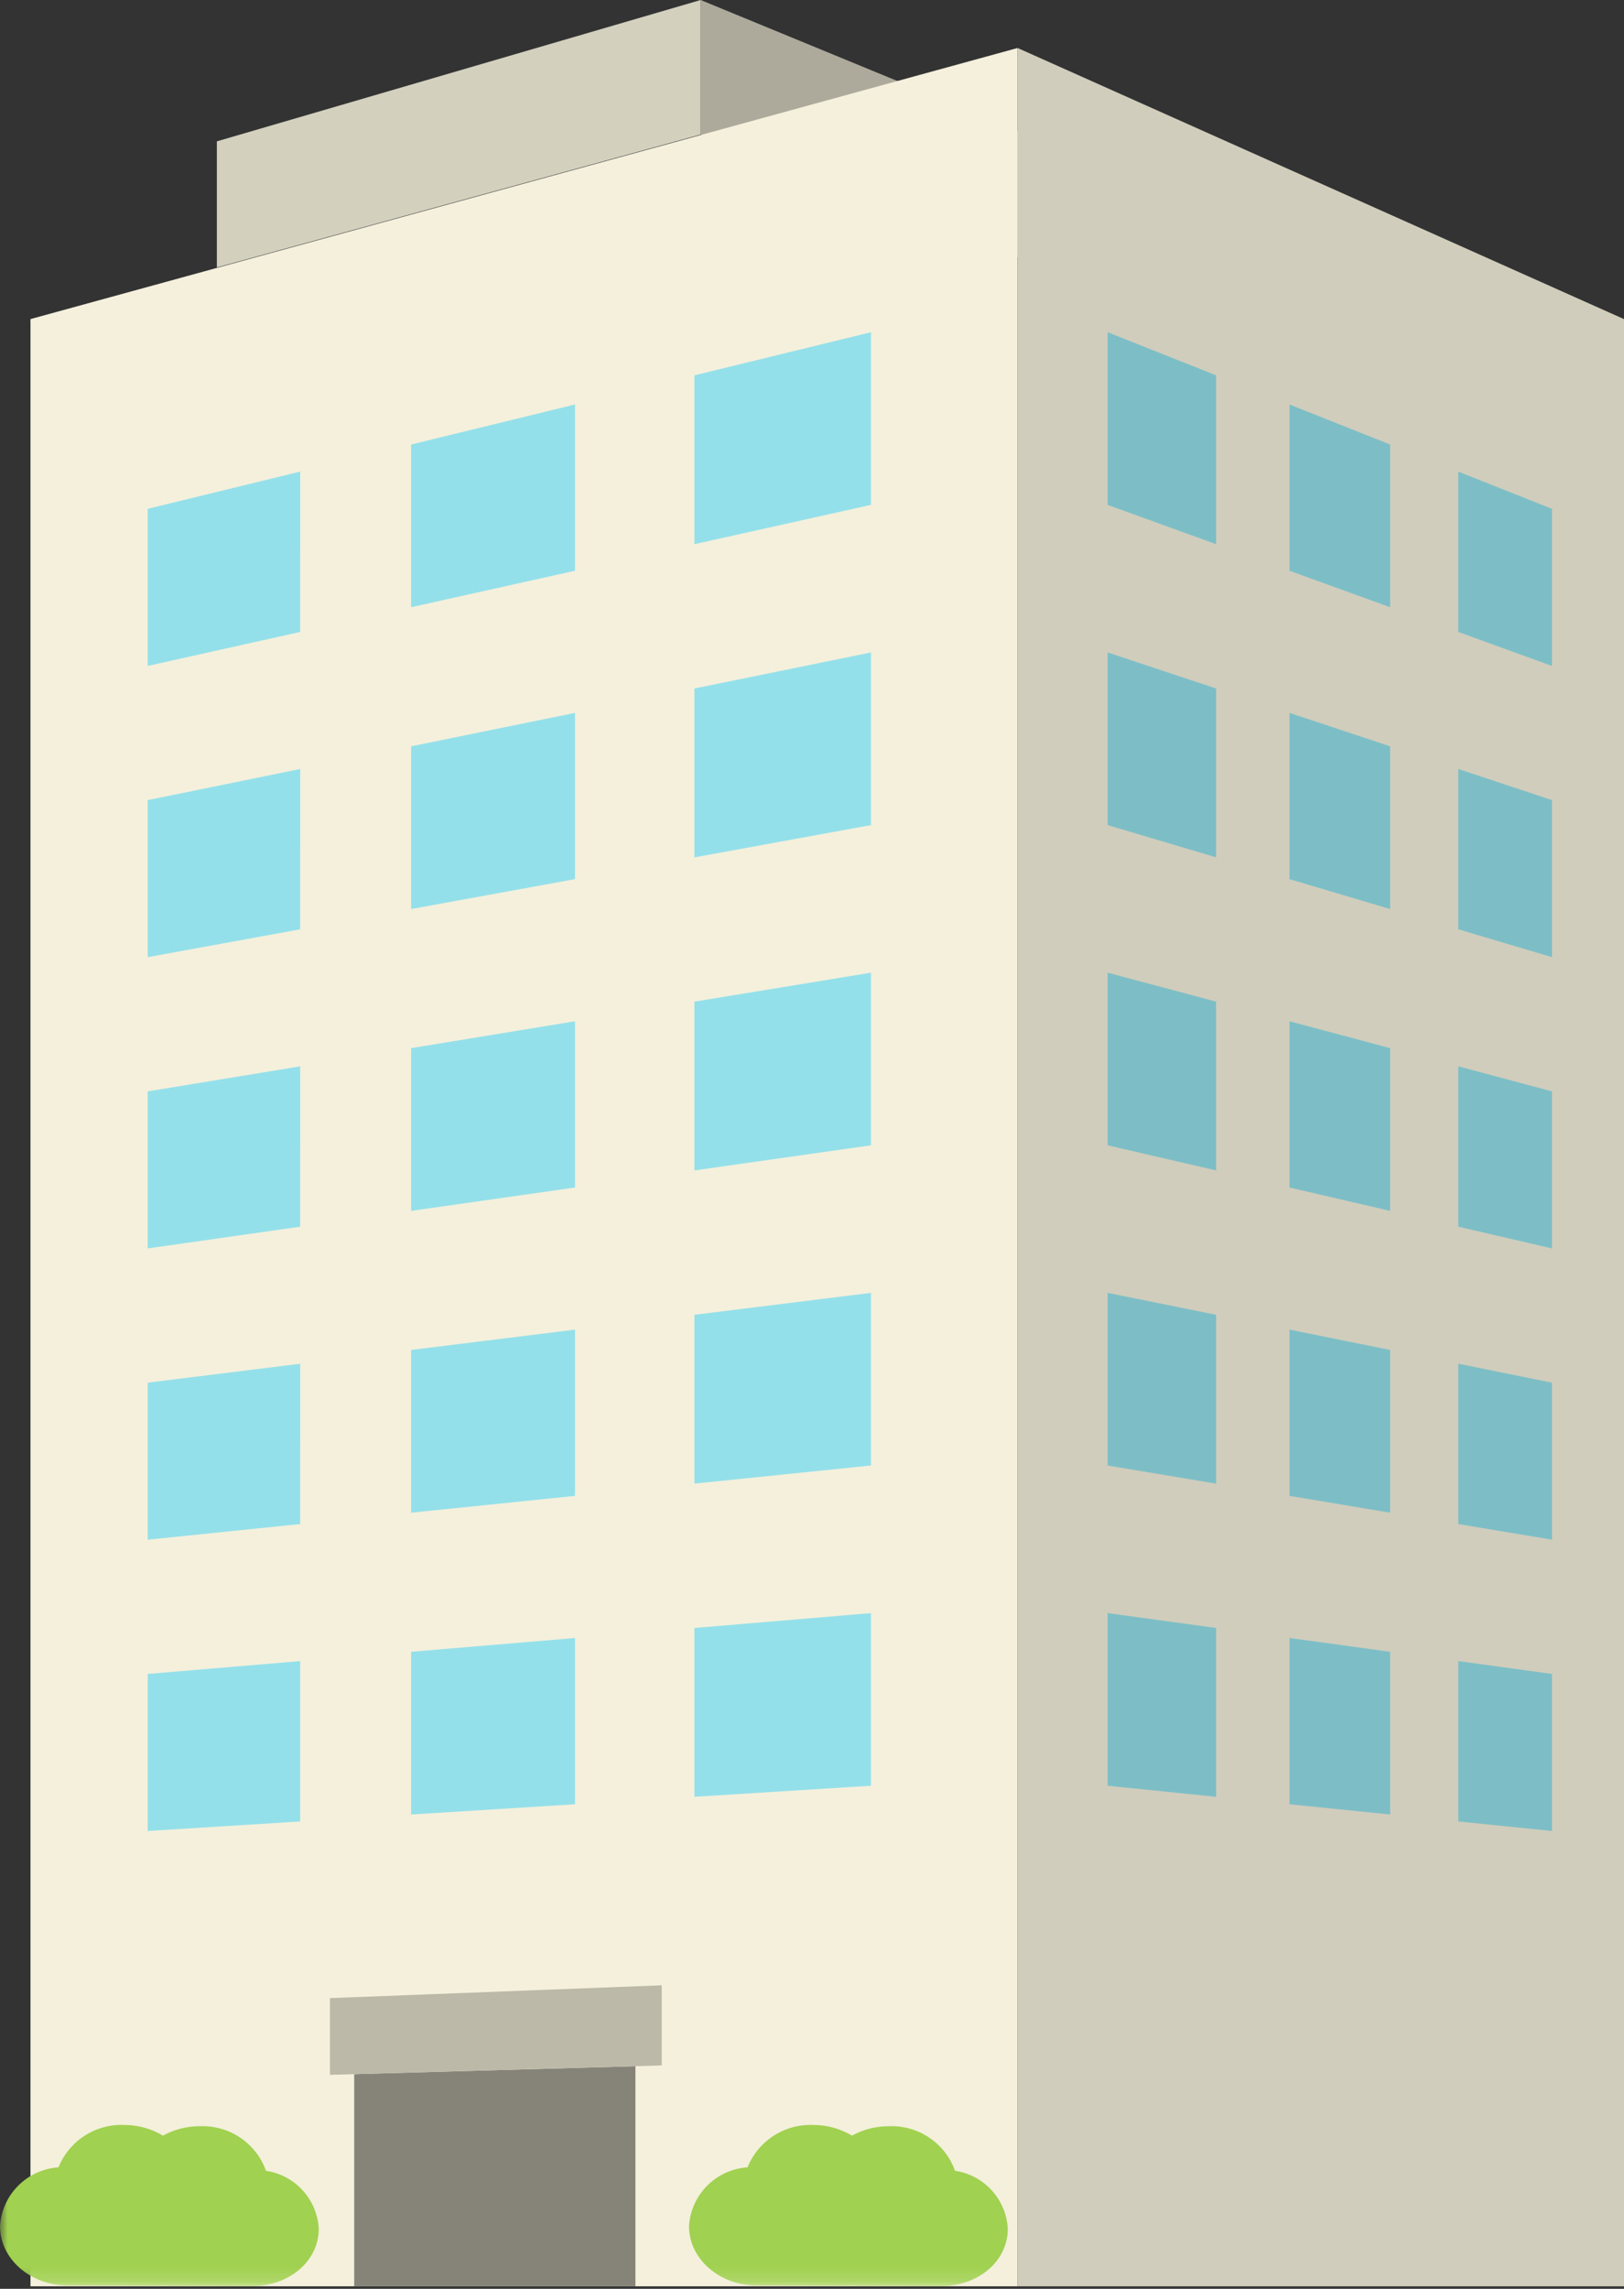 <svg width="110" height="155" viewBox="0 0 110 155" fill="none" xmlns="http://www.w3.org/2000/svg">
<rect x="0" y="0" width="110" height="155" fill="#333333" stroke="none"/>
<path d="M47.458 0V9.115L70.711 18.115V9.572L47.458 0Z" fill="#ADAA9C"/>
<path d="M2.064 21.609V154.831H68.925V3.25L2.064 21.609Z" fill="#F4F0DC"/>
<path d="M23.991 140.464V154.832H43.039V139.924L23.991 140.464Z" fill="#868479"/>
<path d="M20.332 83.072L10.004 84.544V73.909L20.333 72.214L20.332 83.072Z" fill="#94E0EA"/>
<path d="M38.948 80.419L27.848 82.001V70.981L38.948 69.16V80.419Z" fill="#94E0EA"/>
<path d="M58.993 77.561L47.036 79.261V67.832L58.993 65.87V77.561Z" fill="#94E0EA"/>
<path d="M20.332 103.21L10.004 104.269V93.635L20.333 92.353L20.332 103.21Z" fill="#94E0EA"/>
<path d="M38.948 101.302L27.848 102.44V91.42L38.948 90.043V101.302Z" fill="#94E0EA"/>
<path d="M58.993 99.245L47.036 100.471V89.038L58.993 87.554V99.245Z" fill="#94E0EA"/>
<path d="M20.332 42.797L10.004 45.096V34.458L20.333 31.936L20.332 42.797Z" fill="#94E0EA"/>
<path d="M38.948 38.651L27.848 41.121V30.102L38.948 27.393V38.651Z" fill="#94E0EA"/>
<path d="M58.993 34.191L47.036 36.852V25.418L58.993 22.499V34.191Z" fill="#94E0EA"/>
<path d="M20.332 62.934L10.004 64.819V54.184L20.333 52.076L20.332 62.934Z" fill="#94E0EA"/>
<path d="M38.948 59.535L27.848 61.561V50.541L38.948 48.276V59.535Z" fill="#94E0EA"/>
<path d="M58.993 55.876L47.036 58.061V46.625L58.993 44.184V55.876Z" fill="#94E0EA"/>
<path d="M20.332 123.35L10.003 123.996V113.359L20.332 112.49V123.35Z" fill="#94E0EA"/>
<path d="M38.948 122.185L27.848 122.879V111.859L38.948 110.927V122.185Z" fill="#94E0EA"/>
<path d="M58.993 120.932L47.036 121.68V110.247L58.993 109.241V120.932Z" fill="#94E0EA"/>
<path d="M44.821 134.445L22.346 135.313V140.508L44.821 139.871V134.445Z" fill="#BCB9A8"/>
<path d="M47.458 0L14.689 9.572V18.113L47.458 9.113V0Z" fill="#D3D0BE"/>
<path d="M68.925 154.831H110V21.61L68.925 3.25V154.831Z" fill="#D0CDBC"/>
<path d="M98.777 83.072L105.122 84.544V73.909L98.777 72.214V83.072Z" fill="#7DBEC6"/>
<path d="M87.341 80.419L94.159 82.001V70.981L87.341 69.16V80.419Z" fill="#7DBEC6"/>
<path d="M75.026 77.561L82.372 79.261V67.832L75.026 65.87V77.561Z" fill="#7DBEC6"/>
<path d="M98.777 103.21L105.122 104.269V93.635L98.777 92.353V103.21Z" fill="#7DBEC6"/>
<path d="M87.341 101.302L94.159 102.44V91.42L87.341 90.043V101.302Z" fill="#7DBEC6"/>
<path d="M75.026 99.246L82.372 100.472V89.039L75.026 87.555V99.246Z" fill="#7DBEC6"/>
<path d="M98.777 42.798L105.122 45.099V34.459L98.777 31.939V42.798Z" fill="#7DBEC6"/>
<path d="M87.341 38.651L94.159 41.121V30.102L87.341 27.393V38.651Z" fill="#7DBEC6"/>
<path d="M75.026 34.191L82.372 36.852V25.418L75.026 22.499V34.191Z" fill="#7DBEC6"/>
<path d="M98.777 62.933L105.122 64.819V54.184L98.777 52.076V62.933Z" fill="#7DBEC6"/>
<path d="M87.341 59.535L94.159 61.561V50.541L87.341 48.276V59.535Z" fill="#7DBEC6"/>
<path d="M75.026 55.876L82.372 58.059V46.625L75.026 44.184V55.876Z" fill="#7DBEC6"/>
<path d="M98.777 123.35L105.122 123.996V113.36L98.777 112.491V123.35Z" fill="#7DBEC6"/>
<path d="M87.341 122.185L94.159 122.879V111.859L87.341 110.926V122.185Z" fill="#7DBEC6"/>
<path d="M75.026 120.932L82.372 121.68V110.247L75.026 109.241V120.932Z" fill="#7DBEC6"/>
<mask id="mask0_5028_38220" style="mask-type:luminance" maskUnits="userSpaceOnUse" x="0" y="0" width="110" height="155">
<path d="M110 0.004H0V154.83H110V0.004Z" fill="white"/>
</mask>
<g mask="url(#mask0_5028_38220)">
<path d="M17.011 154.828C19.566 154.828 21.59 153.153 21.59 150.928C21.538 149.963 21.153 149.046 20.502 148.331C19.851 147.617 18.973 147.15 18.017 147.008C17.689 146.093 17.078 145.307 16.272 144.764C15.466 144.221 14.508 143.95 13.537 143.989C12.663 143.985 11.802 144.204 11.037 144.626C10.238 144.148 9.324 143.898 8.393 143.903C7.449 143.868 6.517 144.124 5.724 144.638C4.931 145.151 4.316 145.897 3.962 146.772C2.93 146.842 1.959 147.284 1.23 148.018C0.5 148.751 0.063 149.724 -0 150.756C-0 152.98 2.071 154.783 4.626 154.783" fill="#A0D150"/>
<path d="M63.684 154.828C66.239 154.828 68.262 153.153 68.262 150.928C68.209 149.963 67.825 149.046 67.174 148.331C66.523 147.617 65.645 147.15 64.689 147.008C64.361 146.093 63.75 145.307 62.944 144.764C62.138 144.221 61.18 143.95 60.209 143.989C59.334 143.985 58.474 144.204 57.709 144.626C56.91 144.148 55.995 143.898 55.065 143.903C54.121 143.868 53.189 144.124 52.396 144.638C51.603 145.151 50.987 145.897 50.634 146.772C49.601 146.841 48.629 147.283 47.899 148.017C47.17 148.75 46.732 149.725 46.669 150.757C46.669 152.981 48.74 154.784 51.295 154.784" fill="#A0D150"/>
</g>
</svg>
